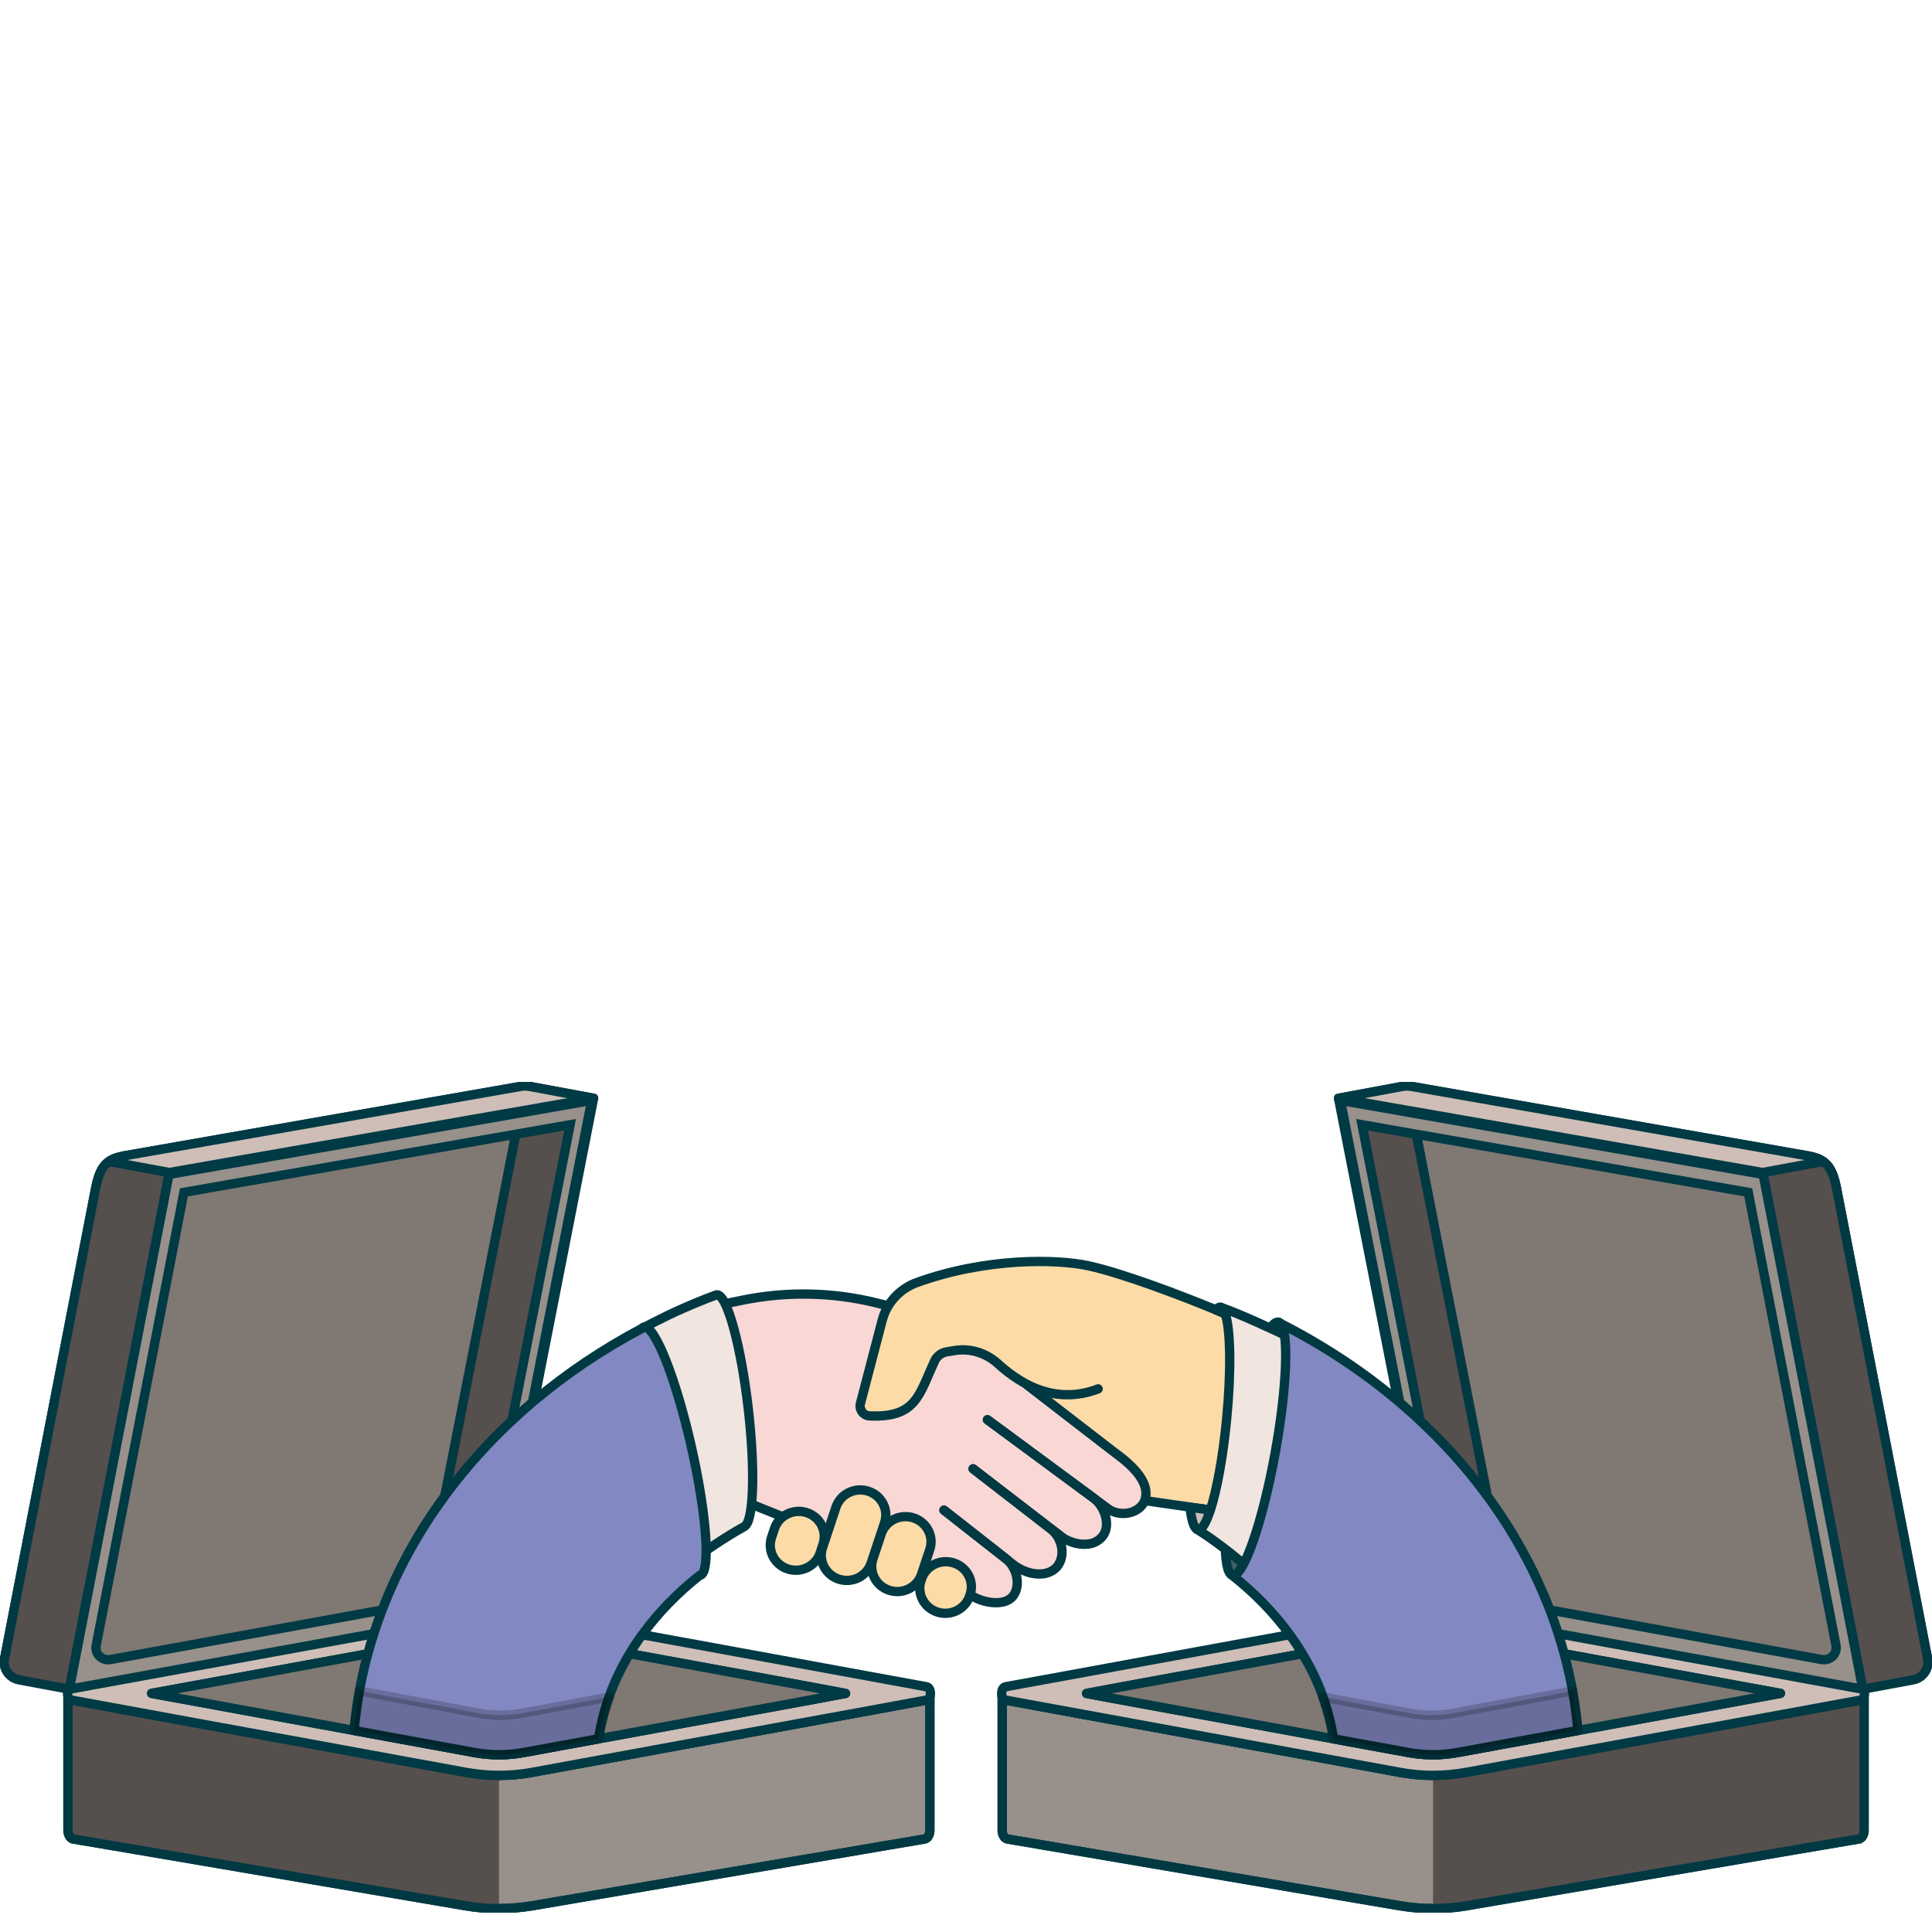 <svg width="100" height="100" viewBox="0 0 100 100" fill="none" xmlns="http://www.w3.org/2000/svg">
<g clip-path="url(#clip0_4296_53686)">
<path d="M96.484 87.953V94.677C96.487 94.747 96.481 94.814 96.468 94.88C96.456 94.933 96.438 94.982 96.413 95.026C96.398 95.057 96.379 95.079 96.358 95.101C96.352 95.11 96.342 95.114 96.333 95.123C96.299 95.154 96.26 95.176 96.214 95.185L92.849 95.755L75.933 98.637C75.35 98.739 74.765 98.788 74.179 98.788H74.173C73.59 98.788 73.007 98.734 72.425 98.637L52.144 95.185C52.135 95.18 52.123 95.18 52.113 95.176C52.092 95.167 52.074 95.158 52.058 95.15C52.006 95.123 51.966 95.079 51.939 95.021C51.89 94.937 51.871 94.836 51.871 94.73V87.953H51.957C51.978 87.975 52.006 87.989 52.037 87.993L56.198 88.758L57.269 88.952L72.422 91.728C73.004 91.839 73.59 91.892 74.173 91.892H74.176C74.758 91.892 75.35 91.834 75.93 91.728L88.188 89.483L88.36 89.452L88.442 89.439L96.315 87.993C96.346 87.989 96.373 87.975 96.398 87.953L96.484 87.953Z" fill="#97908B" stroke="#003A44" stroke-width="0.482" stroke-miterlimit="10"/>
<path d="M96.361 95.101C96.354 95.108 96.345 95.116 96.337 95.123C96.302 95.153 96.261 95.174 96.215 95.183L92.852 95.757L75.934 98.638C75.354 98.739 74.767 98.787 74.181 98.787H74.176V87.953H96.485V94.675C96.496 94.834 96.455 95.001 96.361 95.101Z" fill="#554F4D"/>
<path d="M96.487 87.949V94.677C96.493 94.743 96.487 94.814 96.469 94.88C96.46 94.933 96.438 94.982 96.414 95.026C96.398 95.057 96.38 95.079 96.359 95.102C96.352 95.11 96.343 95.115 96.334 95.124C96.3 95.15 96.26 95.172 96.217 95.181L96.214 95.186L92.85 95.756L75.934 98.638C75.351 98.74 74.765 98.788 74.18 98.788H74.174C73.591 98.788 73.008 98.735 72.425 98.638L52.145 95.186C52.136 95.181 52.123 95.181 52.114 95.177C52.093 95.168 52.074 95.159 52.059 95.15C52.01 95.119 51.973 95.071 51.943 95.018C51.893 94.934 51.875 94.832 51.875 94.73V87.949H51.952C51.952 87.954 51.955 87.954 51.958 87.954C51.979 87.976 52.007 87.989 52.038 87.994L56.199 88.758L57.269 88.953L72.422 91.729C73.005 91.839 73.591 91.892 74.174 91.892H74.177C74.759 91.892 75.351 91.835 75.931 91.729L88.189 89.483L88.361 89.452L88.443 89.439L96.316 87.994C96.346 87.989 96.374 87.976 96.398 87.954C96.398 87.954 96.401 87.954 96.401 87.949L96.487 87.949Z" stroke="#013943" stroke-width="0.482" stroke-miterlimit="10"/>
<path d="M96.315 87.308L90.47 86.239L88.48 85.872L85.701 85.364L83.14 84.895L81.49 84.594L79.058 84.148L79.034 84.144L75.927 83.573C75.348 83.467 74.759 83.414 74.173 83.414C73.59 83.414 72.998 83.472 72.422 83.573L68.644 84.267L64.614 85.005L64.359 85.05L55.104 86.747L52.037 87.308C51.896 87.339 51.844 87.512 51.844 87.653C51.844 87.759 51.874 87.883 51.951 87.949C51.951 87.954 51.954 87.954 51.957 87.954C51.979 87.976 52.006 87.989 52.037 87.994L56.199 88.758L57.269 88.953L72.422 91.729C73.004 91.839 73.59 91.892 74.173 91.892H74.176C74.759 91.892 75.351 91.835 75.93 91.729L88.188 89.483L88.36 89.452L88.443 89.439L96.315 87.994C96.346 87.989 96.373 87.976 96.398 87.954C96.398 87.954 96.401 87.954 96.401 87.949C96.478 87.883 96.508 87.755 96.508 87.653C96.508 87.512 96.456 87.344 96.315 87.308ZM90.663 87.923L90.519 87.95L90.494 87.954L75.489 90.703C75.056 90.783 74.615 90.827 74.176 90.827H74.173C73.737 90.827 73.299 90.787 72.864 90.703L57.849 87.954L57.824 87.95L56.239 87.653L57.836 87.353L66.828 85.704L70.036 85.116L72.864 84.599C73.296 84.519 73.738 84.48 74.173 84.48C74.612 84.48 75.053 84.519 75.489 84.599L90.651 87.375L92.157 87.649L90.663 87.923Z" fill="#CEBEB7" stroke="#003A44" stroke-width="0.482" stroke-linejoin="round"/>
<path d="M92.156 87.648L90.663 87.922L90.519 87.948L90.494 87.953L75.488 90.702C75.056 90.782 74.614 90.826 74.176 90.826H74.173C73.737 90.826 73.299 90.786 72.863 90.702L57.848 87.953L57.824 87.948L56.238 87.652L57.836 87.352L66.828 85.703L70.036 85.115L72.863 84.598C73.296 84.518 73.737 84.478 74.173 84.478C74.611 84.478 75.053 84.518 75.489 84.598L90.651 87.374L92.156 87.648Z" fill="#807873" stroke="#003A44" stroke-width="0.482" stroke-linejoin="round"/>
<path d="M74.172 90.763V84.324" stroke="#013943" stroke-width="0.482" stroke-linejoin="round"/>
<path d="M99.737 85.674C99.84 86.205 99.366 86.671 98.825 86.572L96.155 86.085L95.085 86.335L77.948 83.209L73.31 58.708L73.093 57.606L73.077 57.513L72.871 56.465C72.845 56.333 72.963 56.216 73.098 56.239L93.599 59.83C93.615 59.834 93.627 59.834 93.638 59.838C93.915 59.896 94.159 59.966 94.36 60.113C94.664 60.318 94.885 60.681 95.031 61.378C95.039 61.401 95.043 61.428 95.047 61.451L99.737 85.674Z" fill="#807873" stroke="#003A44" stroke-width="0.482" stroke-miterlimit="10"/>
<path d="M72.624 56.226L69.281 56.846L74.498 83.438L78.033 82.783L72.853 56.379C72.833 56.275 72.73 56.206 72.624 56.226Z" fill="#554F4D" stroke="#013943" stroke-width="0.482" stroke-linejoin="round"/>
<path d="M99.02 86.95L96.418 87.434L96.158 86.084L95.27 81.496H95.266L91.258 60.784L91.238 60.688L94.363 60.111C94.666 60.316 94.887 60.68 95.033 61.376C95.041 61.4 95.045 61.427 95.049 61.45L99.776 85.861C99.873 86.366 99.535 86.854 99.02 86.95Z" fill="#554F4D" stroke="#013943" stroke-width="0.482" stroke-linejoin="round"/>
<path d="M94.36 60.113L91.235 60.689L74.157 57.699L73.076 57.513L69.281 56.848L72.588 56.233C72.739 56.205 72.894 56.204 73.045 56.23L93.598 59.83C93.614 59.834 93.626 59.834 93.638 59.838C93.914 59.896 94.159 59.966 94.36 60.113Z" fill="#CEBEB7" stroke="#003A44" stroke-width="0.482" stroke-linejoin="round"/>
<path d="M91.259 60.787L69.383 56.957L74.581 83.453L96.418 87.434L91.259 60.787ZM70.499 58.216L90.489 61.716L95.03 85.171C95.113 85.601 94.73 85.978 94.292 85.898L75.859 82.537C75.491 82.47 75.203 82.189 75.132 81.829L70.499 58.216Z" fill="#97908B" stroke="#003A44" stroke-width="0.482" stroke-miterlimit="10"/>
<path d="M3.516 87.953V94.677C3.513 94.747 3.519 94.814 3.532 94.88C3.544 94.933 3.562 94.982 3.587 95.026C3.602 95.057 3.621 95.079 3.642 95.101C3.648 95.11 3.658 95.114 3.667 95.123C3.7 95.154 3.74 95.176 3.786 95.185L7.151 95.755L24.067 98.637C24.649 98.739 25.235 98.788 25.821 98.788H25.827C26.41 98.788 26.993 98.734 27.575 98.637L47.856 95.185C47.865 95.18 47.877 95.18 47.886 95.176C47.908 95.167 47.926 95.158 47.942 95.15C47.994 95.123 48.034 95.079 48.061 95.021C48.11 94.937 48.129 94.836 48.129 94.73V87.953H48.043C48.022 87.975 47.994 87.989 47.963 87.993L43.801 88.758L42.731 88.952L27.578 91.728C26.996 91.839 26.41 91.892 25.827 91.892H25.824C25.241 91.892 24.649 91.834 24.07 91.728L11.812 89.483L11.64 89.452L11.558 89.439L3.685 87.993C3.654 87.989 3.627 87.975 3.602 87.953L3.516 87.953Z" fill="#97908B" stroke="#003A44" stroke-width="0.482" stroke-miterlimit="10"/>
<path d="M3.641 95.101C3.649 95.108 3.657 95.116 3.666 95.123C3.7 95.153 3.741 95.174 3.787 95.183L7.15 95.757L24.069 98.638C24.649 98.739 25.235 98.787 25.822 98.787H25.827V87.953H3.517V94.675C3.506 94.834 3.547 95.001 3.641 95.101Z" fill="#554F4D"/>
<path d="M3.518 87.949V94.677C3.512 94.743 3.518 94.814 3.536 94.88C3.546 94.933 3.567 94.982 3.592 95.026C3.607 95.057 3.625 95.079 3.647 95.102C3.653 95.11 3.662 95.115 3.671 95.124C3.705 95.15 3.745 95.172 3.788 95.181L3.791 95.186L7.155 95.756L24.071 98.638C24.654 98.74 25.24 98.788 25.826 98.788H25.832C26.414 98.788 26.997 98.735 27.58 98.638L47.86 95.186C47.87 95.181 47.882 95.181 47.891 95.177C47.913 95.168 47.931 95.159 47.946 95.15C47.995 95.119 48.032 95.071 48.063 95.018C48.112 94.934 48.13 94.832 48.13 94.73V87.949H48.054C48.054 87.954 48.05 87.954 48.047 87.954C48.026 87.976 47.998 87.989 47.968 87.994L43.806 88.758L42.736 88.953L27.583 91.729C27 91.839 26.414 91.892 25.832 91.892H25.829C25.246 91.892 24.654 91.835 24.075 91.729L11.816 89.483L11.645 89.452L11.562 89.439L3.69 87.994C3.659 87.989 3.631 87.976 3.607 87.954C3.607 87.954 3.604 87.954 3.604 87.949L3.518 87.949Z" stroke="#013943" stroke-width="0.482" stroke-miterlimit="10"/>
<path d="M3.689 87.308L9.534 86.239L11.525 85.872L14.303 85.364L16.864 84.895L18.514 84.594L20.946 84.148L20.971 84.144L24.077 83.573C24.657 83.467 25.245 83.414 25.831 83.414C26.414 83.414 27.006 83.472 27.582 83.573L31.361 84.267L35.391 85.005L35.645 85.05L44.901 86.747L47.967 87.308C48.108 87.339 48.161 87.512 48.161 87.653C48.161 87.759 48.13 87.883 48.053 87.949C48.053 87.954 48.05 87.954 48.047 87.954C48.026 87.976 47.998 87.989 47.967 87.994L43.806 88.758L42.736 88.953L27.582 91.729C27 91.839 26.414 91.892 25.831 91.892H25.828C25.246 91.892 24.654 91.835 24.074 91.729L11.816 89.483L11.645 89.452L11.562 89.439L3.689 87.994C3.659 87.989 3.631 87.976 3.606 87.954C3.606 87.954 3.603 87.954 3.603 87.949C3.527 87.883 3.496 87.755 3.496 87.653C3.496 87.512 3.548 87.344 3.689 87.308ZM9.341 87.923L9.485 87.95L9.51 87.954L24.516 90.703C24.948 90.783 25.39 90.827 25.828 90.827H25.831C26.267 90.827 26.705 90.787 27.141 90.703L42.156 87.954L42.18 87.95L43.766 87.653L42.168 87.353L33.176 85.704L29.968 85.116L27.141 84.599C26.708 84.519 26.267 84.48 25.831 84.48C25.393 84.48 24.951 84.519 24.516 84.599L9.354 87.375L7.848 87.649L9.341 87.923Z" fill="#CEBEB7" stroke="#003A44" stroke-width="0.482" stroke-linejoin="round"/>
<path d="M7.848 87.648L9.341 87.922L9.485 87.948L9.51 87.953L24.516 90.702C24.948 90.782 25.39 90.826 25.828 90.826H25.831C26.267 90.826 26.705 90.786 27.141 90.702L42.156 87.953L42.18 87.948L43.766 87.652L42.168 87.352L33.176 85.703L29.968 85.115L27.141 84.598C26.708 84.518 26.267 84.478 25.831 84.478C25.393 84.478 24.951 84.518 24.516 84.598L9.353 87.374L7.848 87.648Z" fill="#807873" stroke="#003A44" stroke-width="0.482" stroke-linejoin="round"/>
<path d="M25.828 90.763V84.324" stroke="#013943" stroke-width="0.482" stroke-linejoin="round"/>
<path d="M0.272 85.674C0.169 86.205 0.643 86.671 1.184 86.572L3.854 86.085L4.924 86.335L22.061 83.209L26.699 58.708L26.916 57.606L26.932 57.513L27.138 56.465C27.164 56.333 27.046 56.216 26.911 56.239L6.41 59.83C6.394 59.834 6.382 59.834 6.37 59.838C6.094 59.896 5.85 59.966 5.648 60.113C5.345 60.318 5.124 60.681 4.978 61.378C4.97 61.401 4.966 61.428 4.962 61.451L0.272 85.674Z" fill="#807873" stroke="#003A44" stroke-width="0.482" stroke-miterlimit="10"/>
<path d="M27.382 56.226L30.725 56.846L25.508 83.438L21.973 82.783L27.153 56.379C27.173 56.275 27.276 56.206 27.382 56.226Z" fill="#554F4D" stroke="#013943" stroke-width="0.482" stroke-linejoin="round"/>
<path d="M0.988 86.95L3.589 87.434L3.85 86.084L4.737 81.496H4.741L8.749 60.784L8.769 60.688L5.645 60.111C5.341 60.316 5.12 60.68 4.974 61.376C4.966 61.4 4.962 61.427 4.958 61.45L0.232 85.861C0.134 86.366 0.472 86.854 0.988 86.95Z" fill="#554F4D" stroke="#013943" stroke-width="0.482" stroke-linejoin="round"/>
<path d="M5.645 60.113L8.769 60.689L25.847 57.699L26.928 57.513L30.723 56.848L27.417 56.233C27.266 56.205 27.111 56.204 26.959 56.23L6.406 59.83C6.39 59.834 6.378 59.834 6.366 59.838C6.09 59.896 5.846 59.966 5.645 60.113Z" fill="#CEBEB7" stroke="#003A44" stroke-width="0.482" stroke-linejoin="round"/>
<path d="M8.749 60.787L30.625 56.957L25.427 83.453L3.59 87.434L8.749 60.787ZM29.509 58.216L9.519 61.716L4.978 85.171C4.895 85.601 5.278 85.978 5.717 85.898L24.149 82.537C24.517 82.47 24.805 82.189 24.876 81.829L29.509 58.216Z" fill="#97908B" stroke="#003A44" stroke-width="0.482" stroke-miterlimit="10"/>
<path d="M35.984 67.804C35.984 67.804 39.147 67.104 41.222 67.004C43.297 66.904 46.053 67.613 46.053 67.613C46.053 67.613 44.256 72.596 44.618 73.082C44.98 73.569 46.568 73.273 47.114 72.774C48.075 71.897 48.091 70.367 48.727 70.084C49.832 69.594 51.034 70.001 52.199 71.014C53.364 72.027 58.674 75.955 58.674 75.955C58.674 75.955 59.825 77.136 59.026 77.976C58.227 78.815 56.942 77.839 56.942 77.839C56.942 77.839 57.584 79.141 57.018 79.63C56.203 80.337 54.754 79.537 54.754 79.537C54.754 79.537 55.314 80.516 54.579 81.17C53.7 81.954 52.49 81.086 52.49 81.086C52.49 81.086 53.002 82.153 52.243 82.754C51.483 83.356 50.208 82.532 50.208 82.532C50.208 82.532 50.463 81.365 49.636 80.993C48.517 80.489 47.69 81.406 47.69 81.406C47.69 81.406 48.171 80.377 48.17 79.612C48.17 79.154 47.623 78.565 46.972 78.511C46.209 78.448 45.78 79.01 45.78 79.01C45.78 79.01 46.221 77.517 44.685 77.19C43.171 76.867 42.748 79.351 42.748 79.351C42.748 79.351 42.691 78.598 41.749 78.293C40.807 77.989 40.53 78.516 40.53 78.516L37.001 77.093L35.984 67.804Z" fill="#F9D7D5"/>
<path d="M51.655 70.586C50.955 70.071 50.241 69.774 49.435 69.9L49.01 69.968C48.727 70.014 48.487 70.197 48.371 70.453C47.562 72.216 47.417 73.389 45.015 73.287C44.684 73.275 44.454 72.957 44.536 72.642L45.666 68.326C45.9 67.446 46.548 66.727 47.414 66.399C51.035 65.081 54.734 65.158 56.381 65.526C58.137 65.918 61.04 67.017 62.929 67.795C62.929 67.795 64.866 68.631 64.762 68.619L63.38 78.267L62.643 78.159L59.306 77.677C59.466 77.153 59.288 76.584 58.675 75.955L53.608 72.015L51.655 70.586Z" fill="#FDDBA7"/>
<path d="M53.143 71.67L57.689 75.179C58.811 75.989 59.549 76.842 59.248 77.685C58.941 78.385 57.931 78.522 57.349 78.09L51.109 73.484" stroke="#013943" stroke-width="0.482" stroke-miterlimit="10" stroke-linecap="round"/>
<path d="M45.886 67.567L45.327 67.429C43.1 66.88 40.735 66.832 38.467 67.29L36.582 67.671" stroke="#013943" stroke-width="0.482" stroke-miterlimit="10"/>
<path d="M48.859 78.164L52.03 80.646C52.612 81.079 52.873 82.04 52.433 82.611C51.992 83.182 50.792 82.965 50.21 82.532" stroke="#013943" stroke-width="0.482" stroke-miterlimit="10" stroke-linecap="round"/>
<path d="M50.366 76.025L54.381 79.14C54.963 79.572 55.182 80.493 54.724 81.08C54.183 81.71 53.115 81.514 52.406 80.953L48.859 78.165" stroke="#013943" stroke-width="0.482" stroke-miterlimit="10" stroke-linecap="round"/>
<path d="M51.11 73.484L56.595 77.533C57.177 77.965 57.514 78.94 57.073 79.511C56.533 80.192 55.507 79.914 55.033 79.607L50.367 76.025" stroke="#013943" stroke-width="0.482" stroke-miterlimit="10" stroke-linecap="round"/>
<path d="M48.52 83.44L48.52 83.44C49.215 83.662 49.961 83.29 50.187 82.609L50.213 82.532C50.439 81.851 50.06 81.12 49.365 80.898L49.365 80.898C48.671 80.676 47.925 81.048 47.699 81.728L47.673 81.806C47.447 82.486 47.826 83.218 48.52 83.44Z" fill="#FDDBA7" stroke="#013943" stroke-width="0.482" stroke-miterlimit="10"/>
<path d="M46.032 82.315L46.032 82.315C46.726 82.537 47.472 82.165 47.699 81.484L48.126 80.2C48.352 79.519 47.973 78.787 47.278 78.565L47.278 78.565C46.584 78.343 45.838 78.715 45.612 79.396L45.185 80.681C44.958 81.361 45.338 82.093 46.032 82.315Z" fill="#FDDBA7" stroke="#013943" stroke-width="0.482" stroke-miterlimit="10"/>
<path d="M43.423 81.739L43.423 81.739C44.117 81.961 44.863 81.589 45.089 80.908L45.784 78.817C46.011 78.136 45.631 77.404 44.937 77.183L44.937 77.183C44.243 76.961 43.497 77.333 43.27 78.013L42.575 80.105C42.349 80.785 42.728 81.517 43.423 81.739Z" fill="#FDDBA7" stroke="#013943" stroke-width="0.482" stroke-miterlimit="10"/>
<path d="M40.782 81.212L40.782 81.212C41.476 81.433 42.222 81.061 42.449 80.381L42.599 79.927C42.826 79.246 42.446 78.515 41.752 78.293L41.752 78.293C41.058 78.071 40.312 78.443 40.085 79.124L39.935 79.577C39.708 80.258 40.088 80.99 40.782 81.212Z" fill="#FDDBA7" stroke="#013943" stroke-width="0.482" stroke-miterlimit="10"/>
<path d="M56.84 71.888C55.471 72.419 53.663 72.41 51.655 70.586C51.053 70.039 50.241 69.774 49.435 69.9L49.01 69.968C48.727 70.014 48.487 70.197 48.371 70.453C47.562 72.216 47.417 73.389 45.015 73.287C44.684 73.275 44.454 72.957 44.536 72.642L45.666 68.326C45.9 67.446 46.548 66.727 47.414 66.399C51.035 65.081 54.734 65.158 56.381 65.526C58.137 65.918 61.04 67.017 62.929 67.795C62.929 67.795 64.866 68.631 64.762 68.619L63.38 78.267L62.643 78.159L59.306 77.677" stroke="#013943" stroke-width="0.482" stroke-miterlimit="10" stroke-linecap="round"/>
<path d="M40.534 78.516L37.406 77.266" stroke="#013943" stroke-width="0.482" stroke-miterlimit="10"/>
<path d="M66.01 75.162C65.355 78.777 64.369 81.63 63.803 81.531C63.777 81.528 63.752 81.515 63.73 81.5C63.721 81.497 63.711 81.491 63.705 81.485C63.699 81.478 63.692 81.472 63.686 81.466C63.248 80.994 63.352 78.16 63.957 74.804C64.599 71.25 65.562 68.432 66.135 68.432H66.139C66.148 68.432 66.154 68.432 66.164 68.435C66.17 68.435 66.176 68.438 66.183 68.438C66.198 68.447 66.214 68.453 66.23 68.463C66.233 68.463 66.236 68.466 66.236 68.466C66.252 68.475 66.264 68.487 66.277 68.503C66.718 68.978 66.614 71.809 66.01 75.162Z" fill="#425F65" stroke="#003A44" stroke-width="0.482" stroke-miterlimit="10"/>
<path d="M38.731 72.918C38.349 69.603 37.618 66.963 37.099 67.02C37.087 67.022 37.076 67.031 37.065 67.036L37.064 67.029C36.474 67.242 35.869 67.497 35.3 67.746C34.378 68.15 33.295 68.732 33.221 68.763C30.085 73.78 32.594 77.103 35.657 80.92C36.554 80.219 37.52 79.577 38.546 79.002L38.545 78.995C39.009 78.728 39.097 76.093 38.731 72.918Z" fill="#F0E5DF" stroke="#013943" stroke-width="0.482" stroke-linecap="round" stroke-linejoin="round"/>
<path d="M36.39 81.404C36.362 81.453 36.33 81.49 36.295 81.515C36.276 81.527 36.258 81.534 36.236 81.54C36.226 81.543 36.22 81.543 36.214 81.543C35.055 82.46 34.054 83.491 33.241 84.612C33.005 84.933 32.788 85.26 32.587 85.596C31.765 86.964 31.211 88.446 30.981 89.999L27.14 90.703C26.705 90.786 26.268 90.826 25.83 90.826H25.827C25.389 90.826 24.948 90.783 24.517 90.703L18.324 89.57C18.375 89.026 18.441 88.489 18.529 87.955C18.658 87.159 18.828 86.374 19.036 85.603C19.133 85.254 19.234 84.905 19.347 84.559C19.36 84.516 19.373 84.476 19.388 84.433C19.473 84.17 19.565 83.908 19.662 83.645C19.7 83.54 19.738 83.439 19.779 83.334C20.578 81.24 21.674 79.261 23.025 77.428V77.424C23.081 77.347 23.138 77.273 23.195 77.196L23.198 77.193C24.177 75.887 25.285 74.658 26.507 73.519C26.85 73.198 27.2 72.886 27.558 72.581C27.59 72.556 27.621 72.531 27.653 72.5H27.656C29.337 71.086 31.204 69.83 33.222 68.762L33.226 68.759C33.232 68.749 33.241 68.74 33.251 68.734C33.279 68.719 33.301 68.706 33.33 68.691C33.339 68.688 33.348 68.688 33.358 68.688C33.925 68.666 35.001 71.411 35.788 74.896C36.503 78.061 36.742 80.771 36.39 81.404Z" fill="#8288C2" stroke="#013943" stroke-width="0.482" stroke-linejoin="round"/>
<path d="M64.55 81.105C63.807 80.46 62.828 79.697 61.962 79.16C61.956 79.157 61.952 79.157 61.949 79.151L62.066 78.076L62.648 78.16C62.979 77.138 63.297 75.44 63.486 73.504C63.734 70.976 63.694 68.802 63.416 67.996C63.335 67.959 63.253 67.925 63.165 67.891L63.19 67.666C64.267 68.049 65.753 68.75 66.766 69.222C67.44 73.498 67.229 77.564 64.55 81.105Z" fill="#F0E5DF" stroke="#013943" stroke-width="0.482" stroke-linecap="round" stroke-linejoin="round"/>
<path d="M62.063 78.078L62.645 78.161C62.431 78.819 62.211 79.198 62.016 79.18C61.997 79.177 61.978 79.171 61.959 79.161C61.953 79.158 61.95 79.158 61.946 79.152C61.783 79.05 61.663 78.64 61.594 78.01L62.063 78.078Z" fill="#CEBEB7" stroke="#003A44" stroke-width="0.482" stroke-linejoin="round"/>
<path d="M63.415 67.997C63.334 67.96 63.252 67.926 63.164 67.892C63.088 67.858 63.012 67.827 62.934 67.796C63.009 67.701 63.085 67.654 63.157 67.661C63.17 67.661 63.179 67.664 63.189 67.667C63.277 67.698 63.352 67.812 63.415 67.997Z" fill="#CEBEB7" stroke="#003A44" stroke-width="0.482" stroke-linejoin="round"/>
<path d="M81.673 89.569L75.484 90.702C75.052 90.783 74.612 90.826 74.174 90.826H74.171C73.733 90.826 73.296 90.786 72.861 90.702L69.023 90.002V89.999C68.79 88.442 68.236 86.961 67.411 85.596C67.213 85.26 66.992 84.932 66.759 84.611C65.934 83.472 64.911 82.425 63.73 81.499C63.753 81.515 63.778 81.527 63.803 81.53C64.37 81.629 65.355 78.776 66.01 75.161C66.615 71.808 66.718 68.977 66.278 68.502C68.488 69.626 70.528 70.975 72.348 72.506C72.379 72.531 72.411 72.559 72.442 72.586C72.801 72.889 73.154 73.201 73.494 73.525L73.497 73.528C74.715 74.661 75.827 75.89 76.803 77.192C76.806 77.192 76.806 77.196 76.806 77.196C76.862 77.27 76.919 77.347 76.976 77.424C76.979 77.424 76.979 77.427 76.979 77.427C78.327 79.261 79.419 81.24 80.222 83.333C80.263 83.438 80.301 83.54 80.338 83.645C80.436 83.907 80.527 84.17 80.612 84.432C80.628 84.475 80.641 84.519 80.653 84.559C80.763 84.904 80.867 85.25 80.962 85.602C81.173 86.374 81.343 87.158 81.472 87.955C81.56 88.489 81.626 89.026 81.673 89.569Z" fill="#8288C2" stroke="#013943" stroke-width="0.482" stroke-linejoin="round"/>
<path opacity="0.2" d="M31.564 87.833L27.058 88.672C26.299 88.814 25.519 88.814 24.759 88.672L18.594 87.523L18.324 89.57L24.516 90.704C25.388 90.868 26.263 90.869 27.141 90.704L30.981 89.999C31.123 89.24 31.312 88.513 31.564 87.833Z" fill="black" stroke="black" stroke-width="0.482" stroke-linejoin="round"/>
<path opacity="0.2" d="M68.441 87.833L72.947 88.672C73.707 88.814 74.487 88.814 75.246 88.672L81.411 87.523L81.681 89.57L75.489 90.704C74.618 90.868 73.743 90.869 72.864 90.704L69.024 89.999C68.882 89.24 68.693 88.513 68.441 87.833Z" fill="black" stroke="black" stroke-width="0.482" stroke-linejoin="round"/>
</g>
<defs>
<clipPath id="clip0_4296_53686">
<rect width="100" height="43" fill="white" transform="translate(0 56)"/>
</clipPath>
</defs>
</svg>
